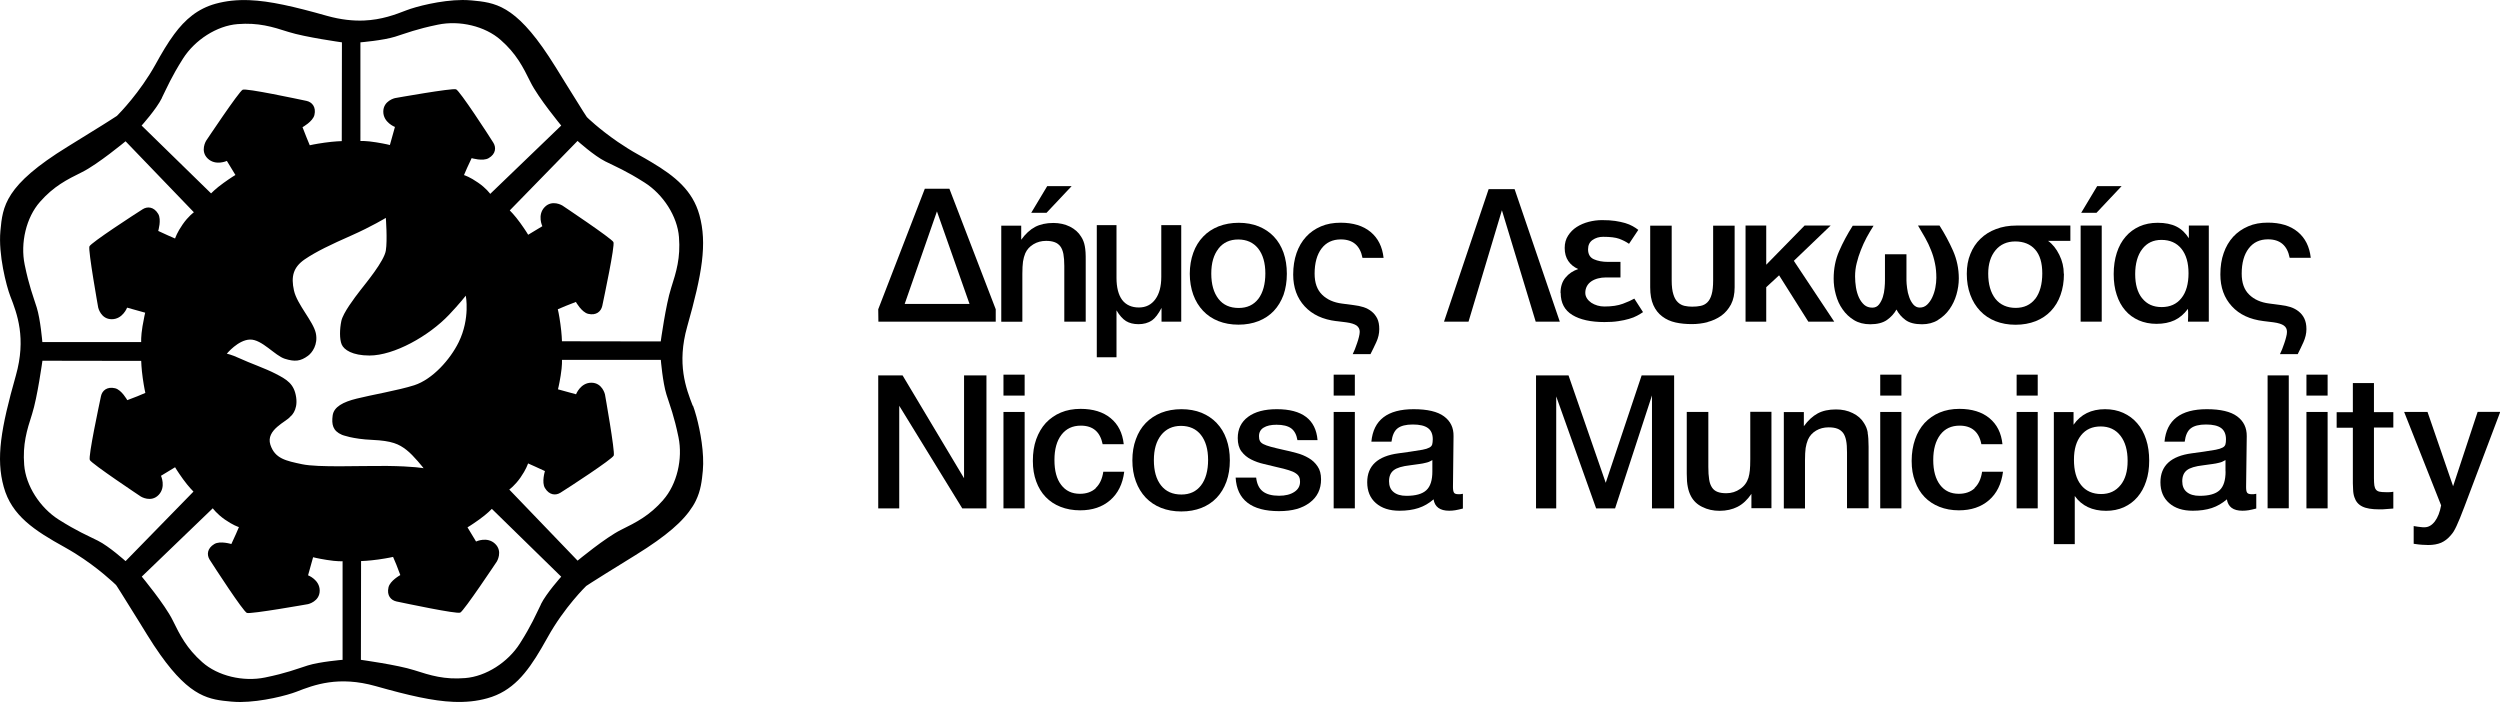 <?xml version="1.0" encoding="UTF-8"?><svg id="Layer_1" xmlns="http://www.w3.org/2000/svg" viewBox="0 0 307.01 86.23"><path d="m113.57,23.18l-5.72,14.8.02,1.52h14.41v-1.52l-5.69-14.8h-3.03Zm-2.47,14.14l3.96-11.36,4,11.36h-7.96Z"/><polygon points="131.6 22.86 128.6 22.86 126.64 26.13 128.52 26.13 131.6 22.86"/><path d="m128.45,29.58c.42,0,.77.05,1.06.16.29.1.52.28.7.51.18.23.3.55.38.94.07.4.11.88.11,1.47v6.84h2.63v-7.53c0-.37,0-.7-.02-.99-.02-.29-.05-.54-.09-.75-.04-.23-.1-.43-.17-.61-.07-.19-.16-.37-.28-.55-.31-.52-.77-.93-1.38-1.24-.61-.3-1.29-.45-2.04-.45-.88,0-1.63.17-2.24.49-.62.33-1.18.85-1.7,1.57v-1.73h-2.45v11.8h2.59v-5.89c0-.63.03-1.14.08-1.5.06-.37.15-.71.28-1.02.21-.47.55-.84,1.01-1.11.45-.27.97-.41,1.54-.41Z"/><path d="m141.44,39.37c.42-.3.82-.82,1.2-1.56v1.69h2.42v-11.85h-2.45v6.34c0,1.17-.24,2.09-.73,2.76-.49.67-1.16,1.01-2.03,1.01s-1.57-.31-2.04-.92c-.46-.62-.7-1.53-.7-2.73v-6.46h-2.42v16.22h2.42v-5.76c.37.63.76,1.06,1.17,1.32.41.25.92.38,1.54.38s1.19-.15,1.61-.45Z"/><path d="m147.74,38.17c.52.55,1.15.97,1.88,1.26.73.29,1.56.44,2.47.44s1.74-.15,2.47-.44c.73-.29,1.36-.71,1.87-1.25.51-.54.9-1.19,1.19-1.96.27-.78.41-1.64.41-2.6s-.14-1.83-.41-2.6c-.28-.77-.67-1.43-1.19-1.97-.51-.54-1.13-.95-1.86-1.25-.72-.29-1.55-.44-2.45-.44s-1.73.15-2.48.44c-.74.3-1.37.71-1.89,1.26-.52.54-.93,1.2-1.21,1.98-.28.78-.43,1.64-.43,2.58s.15,1.8.43,2.58c.28.77.69,1.43,1.21,1.98Zm1.89-7.64c.59-.75,1.4-1.12,2.43-1.12s1.86.37,2.45,1.11c.58.74.88,1.76.88,3.06s-.29,2.37-.86,3.12c-.58.75-1.38,1.12-2.41,1.12-1.08,0-1.91-.37-2.49-1.12-.58-.75-.88-1.78-.88-3.1s.3-2.32.89-3.07Z"/><path d="m164.09,39.43l1.22.15c.61.08,1.03.22,1.29.4.25.19.38.44.38.77,0,.18-.04.39-.1.64-.06.24-.13.49-.22.74-.08.25-.17.5-.27.75-.1.24-.19.44-.27.61h2.18c.23-.44.46-.93.71-1.46.25-.54.37-1.07.37-1.61s-.08-.95-.25-1.31c-.18-.35-.4-.63-.69-.86-.28-.23-.61-.4-.99-.53-.38-.12-.78-.2-1.2-.25l-1.45-.19c-1.01-.13-1.83-.49-2.44-1.09-.61-.6-.92-1.45-.92-2.58,0-1.31.29-2.35.85-3.09.57-.75,1.36-1.12,2.37-1.12,1.48,0,2.37.76,2.66,2.27h2.59c-.15-1.37-.68-2.43-1.6-3.19-.92-.76-2.15-1.13-3.67-1.13-.9,0-1.7.14-2.42.45-.72.31-1.33.73-1.83,1.28-.51.56-.9,1.22-1.17,2-.27.78-.41,1.66-.41,2.64,0,1.58.47,2.88,1.41,3.9.94,1.02,2.24,1.62,3.9,1.82Z"/><polygon points="186 23.23 182.81 23.23 177.33 39.5 180.34 39.5 184.44 25.82 188.59 39.5 191.55 39.5 186 23.23"/><path d="m191.66,35.98c0,1.22.48,2.12,1.43,2.7.95.58,2.27.87,3.94.87.64,0,1.2-.03,1.7-.11.5-.07.94-.17,1.32-.28.39-.11.72-.24.99-.39.27-.15.52-.29.73-.44l-1.07-1.66c-.33.19-.8.41-1.4.63-.61.23-1.36.34-2.28.34-.29,0-.57-.04-.85-.12-.28-.08-.53-.2-.75-.34-.22-.15-.39-.32-.53-.53-.14-.22-.21-.44-.21-.69,0-.31.07-.58.2-.82.13-.24.31-.43.54-.59.24-.16.51-.28.82-.36.31-.08.63-.12.98-.12h1.78v-1.91h-1.54c-.67,0-1.25-.11-1.72-.32-.48-.21-.72-.62-.72-1.22,0-.51.18-.89.55-1.15.37-.26.8-.39,1.3-.39.87,0,1.52.08,1.97.24.45.17.85.37,1.21.62l1.14-1.71c-.21-.16-.44-.32-.7-.46-.26-.15-.57-.27-.92-.38-.35-.1-.76-.19-1.22-.26-.46-.07-1-.1-1.62-.1-.54,0-1.09.07-1.63.21-.54.14-1.03.35-1.47.63-.44.28-.79.64-1.06,1.06-.28.43-.42.93-.42,1.52,0,.64.15,1.17.44,1.6.29.43.7.76,1.22.99-.63.21-1.16.56-1.56,1.05-.41.49-.61,1.12-.61,1.88Z"/><path d="m209.68,39.55c.62-.16,1.19-.42,1.69-.77.49-.35.89-.82,1.2-1.39.3-.58.45-1.28.45-2.11v-7.57h-2.64v6.72c0,.72-.06,1.29-.18,1.71-.12.43-.29.75-.52.98-.23.23-.5.37-.82.44-.31.07-.67.1-1.06.1-.32,0-.63-.03-.94-.1-.3-.07-.57-.21-.8-.43-.24-.22-.43-.54-.56-.97-.14-.42-.21-1-.21-1.73v-6.72h-2.64v7.57c0,.88.13,1.61.39,2.19.26.58.62,1.04,1.09,1.39.47.36,1.01.6,1.63.74.62.14,1.29.2,2.02.2.65,0,1.29-.08,1.92-.24Z"/><polygon points="225.25 39.5 220.29 32.03 224.81 27.7 221.61 27.7 216.9 32.51 216.9 27.7 214.36 27.7 214.36 39.5 216.9 39.5 216.9 35.27 218.48 33.81 222.07 39.5 225.25 39.5"/><path d="m237.98,39.3c.56-.34,1.04-.78,1.42-1.32.38-.54.67-1.14.86-1.8.19-.67.29-1.33.29-1.98,0-1.2-.24-2.34-.71-3.41-.47-1.06-1.03-2.1-1.66-3.09h-2.64c.31.51.6,1.01.88,1.51.28.5.52,1,.72,1.52.21.52.37,1.05.48,1.61.12.55.17,1.15.17,1.78,0,.38-.04.78-.12,1.2-.08.43-.21.82-.38,1.19-.17.37-.39.67-.64.91-.26.24-.55.35-.9.35-.31,0-.57-.13-.79-.38-.21-.25-.38-.55-.5-.9-.13-.35-.21-.71-.26-1.1-.05-.39-.08-.7-.08-.94v-3.23h-2.64v3.23c0,.24-.01.55-.05.93-.03.38-.1.74-.21,1.09-.11.35-.27.66-.47.92-.2.26-.48.39-.82.39-.39,0-.72-.11-.99-.34-.26-.23-.48-.53-.65-.89-.17-.37-.29-.78-.37-1.24-.07-.46-.11-.91-.11-1.35,0-.55.06-1.11.2-1.65.13-.54.3-1.08.51-1.6.2-.52.44-1.04.71-1.55.27-.5.56-.98.85-1.44h-2.56c-.65,1.03-1.21,2.06-1.66,3.1-.46,1.04-.68,2.17-.68,3.39,0,.65.08,1.31.27,1.98.18.67.45,1.27.83,1.8.37.54.84.98,1.4,1.32.56.34,1.22.51,1.99.51.87,0,1.56-.18,2.06-.53.49-.35.89-.78,1.16-1.28.28.52.65.95,1.12,1.29.48.35,1.15.52,2.03.52.73,0,1.38-.17,1.94-.51Z"/><path d="m253.44,33.61c0-.8-.18-1.57-.55-2.32-.37-.75-.83-1.32-1.38-1.71h2.74v-1.88h-6.64c-.91,0-1.74.14-2.49.43-.75.28-1.39.68-1.92,1.2-.53.51-.94,1.13-1.23,1.86-.3.72-.44,1.54-.44,2.43,0,.94.14,1.8.43,2.58.28.77.69,1.43,1.21,1.98.52.55,1.15.97,1.88,1.26.74.29,1.56.44,2.47.44s1.73-.15,2.47-.44c.73-.29,1.36-.71,1.87-1.25.51-.54.91-1.19,1.18-1.96.28-.78.42-1.64.42-2.6Zm-3.5,3.08c-.58.75-1.39,1.12-2.41,1.12s-1.9-.37-2.49-1.12c-.58-.75-.88-1.78-.88-3.09,0-1.19.3-2.14.89-2.86.59-.72,1.41-1.09,2.43-1.09s1.86.33,2.44.99c.59.66.88,1.64.88,2.94s-.29,2.37-.86,3.12Z"/><polygon points="260.54 22.86 257.54 22.86 255.58 26.13 257.46 26.13 260.54 22.86"/><rect x="255.51" y="27.7" width="2.59" height="11.8"/><path d="m268.69,37.94c.01.1.02.23.02.4v.52c0,.2-.01.41-.02.64h2.56v-11.8h-2.45v1.56c-.41-.65-.91-1.13-1.53-1.44-.62-.31-1.39-.46-2.3-.46-.83,0-1.58.15-2.23.44-.66.3-1.23.71-1.7,1.26-.47.54-.84,1.2-1.09,1.99-.25.78-.38,1.65-.38,2.61s.12,1.79.37,2.54c.24.75.59,1.39,1.05,1.92.45.53,1.01.93,1.66,1.22.65.28,1.38.43,2.17.43.86,0,1.6-.15,2.22-.44.62-.29,1.17-.76,1.64-1.39Zm-5.62-1.3c-.58-.72-.86-1.71-.86-2.98s.29-2.33.87-3.08c.57-.75,1.36-1.12,2.35-1.12,1.04,0,1.86.36,2.45,1.08.59.73.88,1.73.88,3.02s-.29,2.34-.88,3.06c-.58.73-1.39,1.09-2.42,1.09s-1.82-.36-2.39-1.08Z"/><path d="m282.28,38.24c-.29-.23-.61-.4-.99-.53-.38-.12-.78-.2-1.2-.25l-1.44-.19c-1.01-.13-1.83-.49-2.44-1.09-.62-.6-.92-1.45-.92-2.58,0-1.31.29-2.35.86-3.09.57-.75,1.36-1.12,2.37-1.12,1.49,0,2.37.76,2.66,2.27h2.59c-.15-1.37-.68-2.43-1.6-3.19-.92-.76-2.14-1.13-3.67-1.13-.9,0-1.7.14-2.41.45-.72.31-1.33.73-1.84,1.28-.51.56-.9,1.22-1.17,2-.28.78-.41,1.66-.41,2.64,0,1.58.47,2.88,1.41,3.9.93,1.02,2.23,1.62,3.89,1.82l1.22.15c.6.08,1.03.22,1.28.4.26.19.38.44.38.77,0,.18-.03.39-.1.64-.06.24-.13.49-.22.74-.08.25-.17.5-.27.75-.1.24-.19.44-.27.61h2.18c.22-.44.46-.93.7-1.46.24-.54.37-1.07.37-1.61s-.09-.95-.26-1.31c-.17-.35-.4-.63-.69-.86Z"/><polygon points="118.39 58.73 110.84 46.1 107.85 46.1 107.85 62.43 110.43 62.43 110.43 49.83 118.17 62.43 121.14 62.43 121.14 46.1 118.39 46.1 118.39 58.73"/><rect x="123.23" y="50.59" width="2.6" height="11.84"/><rect x="123.23" y="46.01" width="2.6" height="2.57"/><path d="m134.56,59.96c-.49.45-1.14.68-1.94.68-.98,0-1.75-.36-2.3-1.09-.56-.72-.83-1.74-.83-3.06s.28-2.34.86-3.1c.58-.75,1.36-1.12,2.38-1.12,1.49,0,2.37.76,2.68,2.28h2.59c-.15-1.38-.68-2.44-1.61-3.2-.92-.76-2.15-1.14-3.69-1.14-.9,0-1.71.15-2.42.45-.72.3-1.33.73-1.85,1.28-.51.56-.9,1.23-1.18,2.01-.28.78-.41,1.66-.41,2.65s.14,1.77.41,2.52c.27.75.66,1.39,1.16,1.91.5.52,1.11.93,1.83,1.21.71.28,1.52.43,2.4.43,1.51,0,2.73-.41,3.69-1.24.96-.83,1.54-1.99,1.73-3.5h-2.57c-.13.88-.44,1.54-.93,2Z"/><path d="m149.41,51.94c-.52-.54-1.14-.95-1.86-1.25-.73-.29-1.55-.44-2.46-.44s-1.75.15-2.49.44c-.74.3-1.38.72-1.9,1.26-.53.55-.93,1.21-1.21,1.99-.29.78-.43,1.64-.43,2.59s.14,1.81.43,2.59c.28.77.69,1.44,1.21,1.99.52.54,1.15.97,1.89,1.26.74.29,1.56.44,2.48.44s1.74-.15,2.48-.44c.73-.29,1.36-.71,1.87-1.25.51-.54.91-1.2,1.19-1.97.28-.77.42-1.65.42-2.61s-.14-1.83-.42-2.61c-.27-.77-.67-1.43-1.19-1.97Zm-1.92,7.67c-.58.75-1.38,1.12-2.41,1.12-1.08,0-1.91-.37-2.5-1.12-.59-.75-.88-1.78-.88-3.1s.3-2.33.89-3.08c.6-.75,1.41-1.13,2.44-1.13s1.87.37,2.45,1.11c.58.74.88,1.76.88,3.07s-.29,2.38-.87,3.13Z"/><path d="m160.71,56.25c-.44-.26-.93-.47-1.47-.61-.54-.15-1.07-.28-1.6-.39-.65-.15-1.18-.27-1.57-.38-.4-.11-.71-.22-.94-.34-.22-.12-.36-.26-.42-.41-.07-.14-.1-.33-.1-.56,0-.46.19-.81.56-1.04.38-.24.91-.36,1.59-.36.8,0,1.4.15,1.8.44.4.3.66.78.77,1.45h2.47c-.21-2.53-1.88-3.8-5-3.8-1.51,0-2.68.31-3.53.94-.85.63-1.27,1.5-1.27,2.61,0,.68.15,1.23.46,1.64.31.41.7.74,1.18.98.47.24.99.43,1.57.56.57.13,1.11.26,1.62.39.59.13,1.06.25,1.43.37.37.11.66.24.86.38.21.14.35.29.42.46.08.16.11.35.11.58,0,.53-.23.94-.7,1.25-.47.31-1.09.47-1.87.47-.88,0-1.55-.18-2.01-.54-.46-.36-.72-.92-.81-1.69h-2.52c.08,1.37.56,2.4,1.46,3.09.89.69,2.18,1.03,3.86,1.03s2.86-.35,3.79-1.05c.92-.69,1.38-1.65,1.38-2.85,0-.65-.14-1.19-.43-1.6-.28-.42-.64-.76-1.09-1.02Z"/><rect x="163.78" y="50.59" width="2.6" height="11.84"/><rect x="163.78" y="46.01" width="2.6" height="2.57"/><path d="m179.09,60.69c-.27,0-.44-.06-.52-.17-.09-.12-.14-.35-.14-.71l.07-6.25c.02-1.03-.37-1.84-1.17-2.43-.8-.59-2.04-.88-3.73-.88-3.22,0-4.94,1.33-5.19,3.99h2.47c.1-.78.35-1.33.75-1.64.4-.31,1.02-.47,1.87-.47s1.47.15,1.86.44c.4.29.59.76.59,1.37,0,.26-.03.48-.07.64-.05.16-.17.3-.36.39-.18.1-.46.19-.83.26-.37.07-.87.15-1.51.24l-1.44.2c-2.56.34-3.84,1.53-3.84,3.55,0,1.08.35,1.94,1.06,2.56.72.63,1.68.94,2.9.94.88,0,1.66-.11,2.33-.33.67-.22,1.3-.58,1.86-1.07.14.93.79,1.4,1.91,1.4.26,0,.51-.02.75-.06.24-.04.55-.11.94-.21v-1.81c-.15.03-.26.05-.33.05h-.23Zm-3.19-2.8c0,1.08-.24,1.85-.74,2.31-.49.46-1.31.69-2.45.69-.69,0-1.21-.16-1.58-.47-.37-.3-.55-.75-.55-1.32,0-.61.19-1.05.57-1.35.38-.3,1.04-.5,2.01-.61.48-.07.88-.12,1.16-.16.28-.04.52-.08.69-.13.19-.04.34-.08.46-.13.13-.05.27-.13.43-.22v1.4Z"/><polygon points="197.19 59.29 192.62 46.1 188.63 46.1 188.63 62.43 191.11 62.43 191.11 48.68 196.01 62.43 198.34 62.43 202.87 48.56 202.87 62.43 205.59 62.43 205.59 46.1 201.6 46.1 197.19 59.29"/><path d="m214.94,56.4c0,.57-.02,1.02-.05,1.35-.03.32-.09.63-.17.91-.18.57-.51,1.04-1.02,1.38-.5.35-1.07.53-1.7.53-.43,0-.78-.05-1.07-.16-.29-.11-.51-.28-.68-.53-.17-.25-.3-.58-.36-1-.07-.42-.1-.93-.1-1.55v-6.74h-2.65v7.59c0,.67.04,1.21.13,1.63.08.42.21.79.39,1.13.31.58.77,1.02,1.4,1.32.62.31,1.32.47,2.11.47.83,0,1.57-.17,2.2-.49.64-.32,1.21-.86,1.71-1.59v1.76h2.46v-11.84h-2.6v5.81Z"/><path d="m229.37,53.13c-.04-.22-.1-.42-.17-.61-.08-.19-.17-.37-.29-.56-.31-.52-.77-.93-1.39-1.23-.62-.31-1.3-.45-2.05-.45-.89,0-1.64.16-2.25.49-.61.33-1.18.85-1.7,1.57v-1.74h-2.46v11.84h2.6v-5.91c0-.64.03-1.14.08-1.51.06-.37.15-.7.28-1.02.21-.48.55-.85,1-1.12.45-.27.97-.4,1.54-.4.42,0,.78.05,1.07.16.28.1.51.28.7.51.18.24.3.55.38.94.08.39.11.88.11,1.47v6.86h2.65v-7.55c0-.38-.01-.71-.03-.99-.02-.29-.05-.54-.09-.76Z"/><rect x="230.9" y="46.01" width="2.6" height="2.57"/><rect x="230.9" y="50.59" width="2.6" height="11.84"/><path d="m242.49,59.96c-.49.45-1.14.68-1.94.68-.98,0-1.75-.36-2.3-1.09-.55-.72-.84-1.74-.84-3.06s.29-2.34.86-3.1c.57-.75,1.36-1.12,2.38-1.12,1.48,0,2.38.76,2.67,2.28h2.59c-.14-1.38-.68-2.44-1.6-3.2-.92-.76-2.16-1.14-3.69-1.14-.9,0-1.7.15-2.42.45-.72.3-1.33.73-1.85,1.28-.51.56-.9,1.23-1.17,2.01-.27.78-.42,1.66-.42,2.65s.14,1.77.42,2.52c.27.75.66,1.39,1.16,1.91.5.52,1.12.93,1.83,1.21.71.28,1.51.43,2.39.43,1.5,0,2.73-.41,3.69-1.24.96-.83,1.53-1.99,1.73-3.5h-2.57c-.13.88-.44,1.54-.93,2Z"/><rect x="247.65" y="46.01" width="2.59" height="2.57"/><rect x="247.65" y="50.59" width="2.59" height="11.84"/><path d="m262.46,51.98c-.47-.55-1.04-.97-1.72-1.28-.67-.3-1.41-.45-2.23-.45-1.7,0-2.99.64-3.87,1.91v-1.56h-2.42v16.22h2.57v-5.91c.86,1.21,2.15,1.82,3.85,1.82.8,0,1.53-.15,2.18-.44.65-.3,1.21-.71,1.66-1.24.46-.53.82-1.18,1.07-1.94.26-.76.38-1.61.38-2.54s-.12-1.83-.38-2.61c-.25-.77-.61-1.44-1.09-1.98Zm-2.05,7.59c-.58.73-1.37,1.1-2.39,1.1s-1.88-.37-2.46-1.11c-.59-.74-.87-1.77-.87-3.09s.29-2.28.87-3.01c.58-.73,1.38-1.09,2.41-1.09s1.84.38,2.43,1.14c.59.76.88,1.79.88,3.09s-.29,2.26-.87,2.98Z"/><path d="m276.5,60.69c-.26,0-.44-.06-.53-.17-.1-.12-.14-.35-.14-.71l.08-6.25c.01-1.03-.38-1.84-1.18-2.43-.8-.59-2.04-.88-3.72-.88-3.22,0-4.95,1.33-5.2,3.99h2.48c.1-.78.34-1.33.75-1.64.4-.31,1.02-.47,1.87-.47s1.47.15,1.86.44c.39.29.59.76.59,1.37,0,.26-.02.48-.07.64-.05.16-.17.3-.36.39-.19.1-.46.19-.83.26-.37.07-.87.15-1.5.24l-1.45.2c-2.56.34-3.84,1.53-3.84,3.55,0,1.08.36,1.94,1.07,2.56.71.63,1.68.94,2.9.94.88,0,1.66-.11,2.33-.33.67-.22,1.29-.58,1.86-1.07.15.93.78,1.4,1.91,1.4.26,0,.51-.02.76-.06.23-.04.55-.11.94-.21v-1.81c-.15.03-.26.05-.33.05h-.23Zm-3.19-2.8c0,1.08-.24,1.85-.73,2.31-.49.46-1.31.69-2.45.69-.69,0-1.22-.16-1.59-.47-.37-.3-.55-.75-.55-1.32,0-.61.19-1.05.56-1.35.38-.3,1.05-.5,2.01-.61.49-.07.87-.12,1.16-.16.28-.04.52-.08.7-.13.18-.04.33-.08.45-.13.12-.05.26-.13.43-.22v1.4Z"/><rect x="278.47" y="46.1" width="2.6" height="16.32"/><rect x="283.24" y="50.59" width="2.6" height="11.84"/><rect x="283.24" y="46.01" width="2.6" height="2.57"/><path d="m291.54,47.04h-2.6v3.58h-1.99v1.91h1.99v5.61c0,.49,0,.89,0,1.2.01.31.02.57.03.77,0,.21.03.37.05.52.02.14.06.28.11.43.17.52.48.9.97,1.14.48.24,1.17.35,2.07.35.32,0,.6,0,.82-.03.23-.01.53-.04.92-.07v-2.06c-.18.03-.35.05-.49.05h-.46c-.31,0-.56-.02-.75-.06-.18-.04-.33-.12-.43-.25-.1-.12-.16-.29-.2-.51-.03-.23-.05-.52-.05-.9v-6.22h2.38v-1.89h-2.38v-3.58Z"/><path d="m304.26,50.59l-3.01,9.12-3.14-9.12h-2.87l4.54,11.47c-.15.83-.41,1.49-.77,1.97-.37.48-.79.72-1.26.72-.16,0-.33,0-.51-.03-.18-.01-.46-.06-.83-.12v2.18c.46.07.81.11,1.04.12.24.02.48.03.75.03.62,0,1.15-.1,1.58-.28.43-.19.83-.49,1.19-.92.13-.14.25-.31.36-.48.11-.17.21-.39.34-.65.12-.26.26-.59.42-.97.16-.38.34-.86.56-1.43l4.39-11.62h-2.75Z"/><path d="m85.08,49.85c-.85-2.18-1.98-5.17-.69-9.74,1.84-6.5,2.47-10.19,1.5-13.71-.83-2.99-2.97-4.75-5.88-6.48-.51-.31-1.04-.61-1.6-.92-.93-.51-1.78-1.06-2.55-1.58-2.3-1.58-3.78-3.02-3.79-3.04-.02-.02-.33-.47-2.67-4.25-.33-.54-.71-1.15-1.13-1.83-.3-.48-.59-.93-.87-1.36C63.2.56,60.76.32,57.92.05c-.36-.03-.74-.05-1.12-.05-2.69.01-5.78.83-6.88,1.26-1.37.53-3.04,1.17-5.23,1.26-1.31.05-2.8-.09-4.52-.57C36.11.8,33.15.12,30.64.02c-1.51-.06-2.85.08-4.17.44-2.19.61-3.73,1.92-5.07,3.73-.81,1.09-1.55,2.35-2.32,3.75-1.92,3.44-4.37,5.94-4.72,6.29-.06.04-.31.2-.95.61-.21.13-.47.3-.79.5-.91.57-2.25,1.4-4.31,2.67C.59,22.76.33,25.32.05,28.36c-.27,2.89.73,6.75,1.21,8,.85,2.18,1.98,5.17.69,9.75C.11,52.6-.52,56.29.46,59.8c.97,3.52,3.76,5.34,7.48,7.4.45.25.88.51,1.29.76,2.89,1.81,4.86,3.73,5.02,3.88h0s0,0,0,0c0,0,.1.13.65,1.01.42.67,1.12,1.79,2.25,3.61.28.45.57.92.9,1.46.58.94,1.12,1.76,1.64,2.49,3.74,5.27,6.04,5.5,8.71,5.75.36.03.74.05,1.12.05,2.7-.02,5.78-.83,6.88-1.26,2.18-.85,5.17-1.98,9.74-.69,4.06,1.15,7.03,1.83,9.54,1.93,1.51.06,2.85-.07,4.17-.44,3.08-.85,4.85-3.09,6.63-6.13.25-.43.51-.88.77-1.35,2.06-3.72,4.74-6.31,4.74-6.31.03-.02.19-.13.66-.43.73-.47,2.25-1.42,5.41-3.37,1.93-1.19,3.39-2.24,4.5-3.19.28-.24.53-.47.77-.7.52-.5.93-.97,1.28-1.43.35-.47.63-.91.84-1.35.62-1.27.74-2.44.86-3.68.2-2.17-.31-4.88-.78-6.63-.16-.58-.31-1.06-.43-1.37Zm-14.15-32.54s2.02,1.82,3.4,2.51c1.38.69,2.51,1.13,4.81,2.59,2.3,1.45,4.05,4.16,4.24,6.71.2,2.55-.32,4.24-.97,6.27-.65,2.02-1.27,6.54-1.27,6.54l-12.13-.02s-.02-.91-.19-2.11c-.16-1.2-.32-1.82-.32-1.82l.97-.41,1.25-.49s.7,1.26,1.5,1.46c1.01.24,1.59-.3,1.74-.97.23-1.11,1.57-7.4,1.37-7.84-.2-.44-6.27-4.49-6.27-4.49,0,0-1.25-.77-2.18.2-.93.97-.28,2.34-.28,2.34l-1.74,1.05s-.28-.49-.97-1.45c-.69-.96-1.29-1.54-1.29-1.54l8.32-8.53Zm-26.67-12.11s2.78-.23,4.25-.69c1.47-.46,2.59-.93,5.26-1.48,2.67-.56,5.8.18,7.72,1.88,1.92,1.69,2.72,3.28,3.66,5.18.94,1.91,3.77,5.33,3.77,5.33l-8.72,8.39s-.48-.69-1.49-1.38c-1.01-.7-1.58-.87-1.73-.93l.37-.86.57-1.22s1.38.42,2.09,0c.9-.52.93-1.33.57-1.9-.6-.97-4.12-6.37-4.57-6.55-.45-.18-7.51,1.08-7.51,1.08,0,0-1.43.32-1.43,1.66,0,1.34,1.43,1.88,1.43,1.88l-.62,2.22s-.51-.14-1.68-.33c-1.28-.21-1.94-.16-1.94-.16V5.2Zm3.12,21.54s.21,2.75,0,4.04c-.21,1.29-2.4,3.93-3.13,4.87-.73.94-2.12,2.78-2.33,3.76-.21.98-.24,2.23.04,2.89.28.66,1.32,1.36,3.41,1.36,3.02,0,7.28-2.38,9.78-5.01,1.29-1.36,2.05-2.34,2.05-2.34,0,0,.56,2.79-.87,5.71-1.04,2.12-3.2,4.56-5.46,5.29-1.93.62-5.37,1.21-7.06,1.64-1.67.41-2.82,1.01-2.96,2.08-.14,1.08,0,1.88,1.15,2.37,0,0,1.29.52,3.72.62,2.43.11,3.27.52,4.18,1.22.91.7,2.12,2.26,2.12,2.26,0,0-1.18-.24-4.52-.28-3.34-.03-8.41.21-10.4-.21-1.98-.42-3.34-.68-3.9-2.4-.59-1.84,2.01-2.84,2.44-3.44,0,0,.97-.69.73-2.37-.24-1.67-1.15-2.19-2.5-2.89-1.33-.69-3.2-1.32-4.46-1.91-1.06-.49-1.56-.56-1.56-.56,0,0,1.39-1.7,2.85-1.74,1.46-.04,3.06,1.98,4.28,2.36,1.22.38,1.92.32,2.86-.38.47-.35,1.25-1.36.94-2.78-.32-1.44-2.3-3.52-2.68-5.22-.38-1.71-.1-2.85,1.32-3.83,1.43-.97,3.2-1.81,5.71-2.92,2.51-1.11,4.28-2.19,4.28-2.19Zm-27.5-14.73c.69-1.38,1.14-2.51,2.59-4.81,1.46-2.3,4.16-4.04,6.71-4.24,2.55-.2,4.25.32,6.27.97,2.02.64,6.54,1.27,6.54,1.27l-.02,12.13s-.91.02-2.11.19c-1.2.17-1.82.32-1.82.32l-.4-.97-.49-1.25s1.26-.69,1.46-1.49c.24-1.01-.31-1.6-.97-1.74-1.11-.23-7.4-1.58-7.84-1.37-.45.2-4.49,6.27-4.49,6.27,0,0-.77,1.25.2,2.18.97.93,2.35.29,2.35.29l1.05,1.73s-.49.28-1.45.97c-.97.69-1.54,1.29-1.54,1.29l-8.53-8.33s1.82-2.02,2.5-3.4Zm-14.97,12.78c1.69-1.92,3.28-2.72,5.18-3.66,1.9-.94,5.33-3.78,5.33-3.78l8.39,8.72s-.68.48-1.38,1.49c-.7,1.01-.87,1.59-.93,1.73l-.85-.37-1.22-.56s.42-1.38,0-2.09c-.53-.89-1.33-.94-1.9-.58-.97.61-6.37,4.12-6.55,4.57-.18.46,1.08,7.51,1.08,7.51,0,0,.32,1.44,1.67,1.43,1.34,0,1.88-1.42,1.88-1.42l2.22.62s-.13.5-.33,1.67c-.21,1.28-.16,1.94-.16,1.94H5.2s-.23-2.79-.69-4.25c-.46-1.47-.93-2.59-1.48-5.26-.55-2.67.19-5.8,1.88-7.71Zm10.5,44.11s-2.02-1.82-3.39-2.5c-1.37-.69-2.51-1.14-4.81-2.59-2.3-1.46-4.04-4.16-4.24-6.71-.2-2.55.32-4.24.97-6.26.65-2.02,1.27-6.54,1.27-6.54l12.13.02s.02.91.19,2.11c.17,1.2.32,1.82.32,1.82l-.97.41-1.25.48s-.69-1.26-1.49-1.46c-1.01-.24-1.6.3-1.74.97-.23,1.11-1.58,7.4-1.37,7.84.2.45,6.27,4.49,6.27,4.49,0,0,1.25.77,2.18-.2.93-.97.29-2.35.29-2.35l1.73-1.05s.28.49.97,1.45c.69.96,1.29,1.54,1.29,1.54l-8.33,8.53Zm26.64,12.13s-2.78.23-4.25.69c-1.46.46-2.58.93-5.25,1.48-2.67.55-5.8-.18-7.71-1.88-1.91-1.69-2.72-3.28-3.65-5.18-.94-1.9-3.78-5.33-3.78-5.33l8.72-8.39s.48.68,1.48,1.38c1.01.7,1.59.88,1.73.93l-.37.86-.56,1.22s-1.38-.43-2.09,0c-.89.53-.94,1.33-.58,1.91.61.96,4.12,6.37,4.58,6.55.46.17,7.51-1.08,7.51-1.08,0,0,1.43-.32,1.43-1.66,0-1.34-1.43-1.88-1.43-1.88l.62-2.22s.5.14,1.68.33c1.28.21,1.94.16,1.94.16v12.13Zm24.38-6.81c-.69,1.38-1.13,2.51-2.59,4.81-1.46,2.3-4.16,4.04-6.71,4.24-2.55.21-4.25-.32-6.27-.97-2.02-.65-6.54-1.27-6.54-1.27l.02-12.13s.91-.02,2.11-.19c1.2-.17,1.82-.32,1.82-.32l.41.97.48,1.26s-1.26.69-1.45,1.5c-.24,1.01.3,1.59.97,1.74,1.11.23,7.4,1.57,7.84,1.37.45-.2,4.49-6.27,4.49-6.27,0,0,.77-1.25-.21-2.18-.97-.93-2.34-.28-2.34-.28l-1.05-1.74s.49-.28,1.45-.97c.97-.69,1.54-1.3,1.54-1.3l8.52,8.33s-1.82,2.02-2.5,3.39Zm15.01-12.81c-1.69,1.92-3.28,2.72-5.18,3.66-1.9.94-5.33,3.78-5.33,3.78l-8.39-8.73s.68-.48,1.38-1.48c.7-1.01.87-1.59.93-1.73l.85.38,1.22.56s-.43,1.37,0,2.08c.53.89,1.33.94,1.9.58.97-.6,6.37-4.12,6.55-4.57.18-.45-1.08-7.51-1.08-7.51,0,0-.32-1.43-1.67-1.43-1.34,0-1.88,1.42-1.88,1.42l-2.22-.61s.14-.51.33-1.68c.21-1.28.16-1.94.16-1.94h12.14s.23,2.78.69,4.25c.46,1.46.93,2.59,1.48,5.25.55,2.67-.19,5.8-1.88,7.71Z"/></svg>
